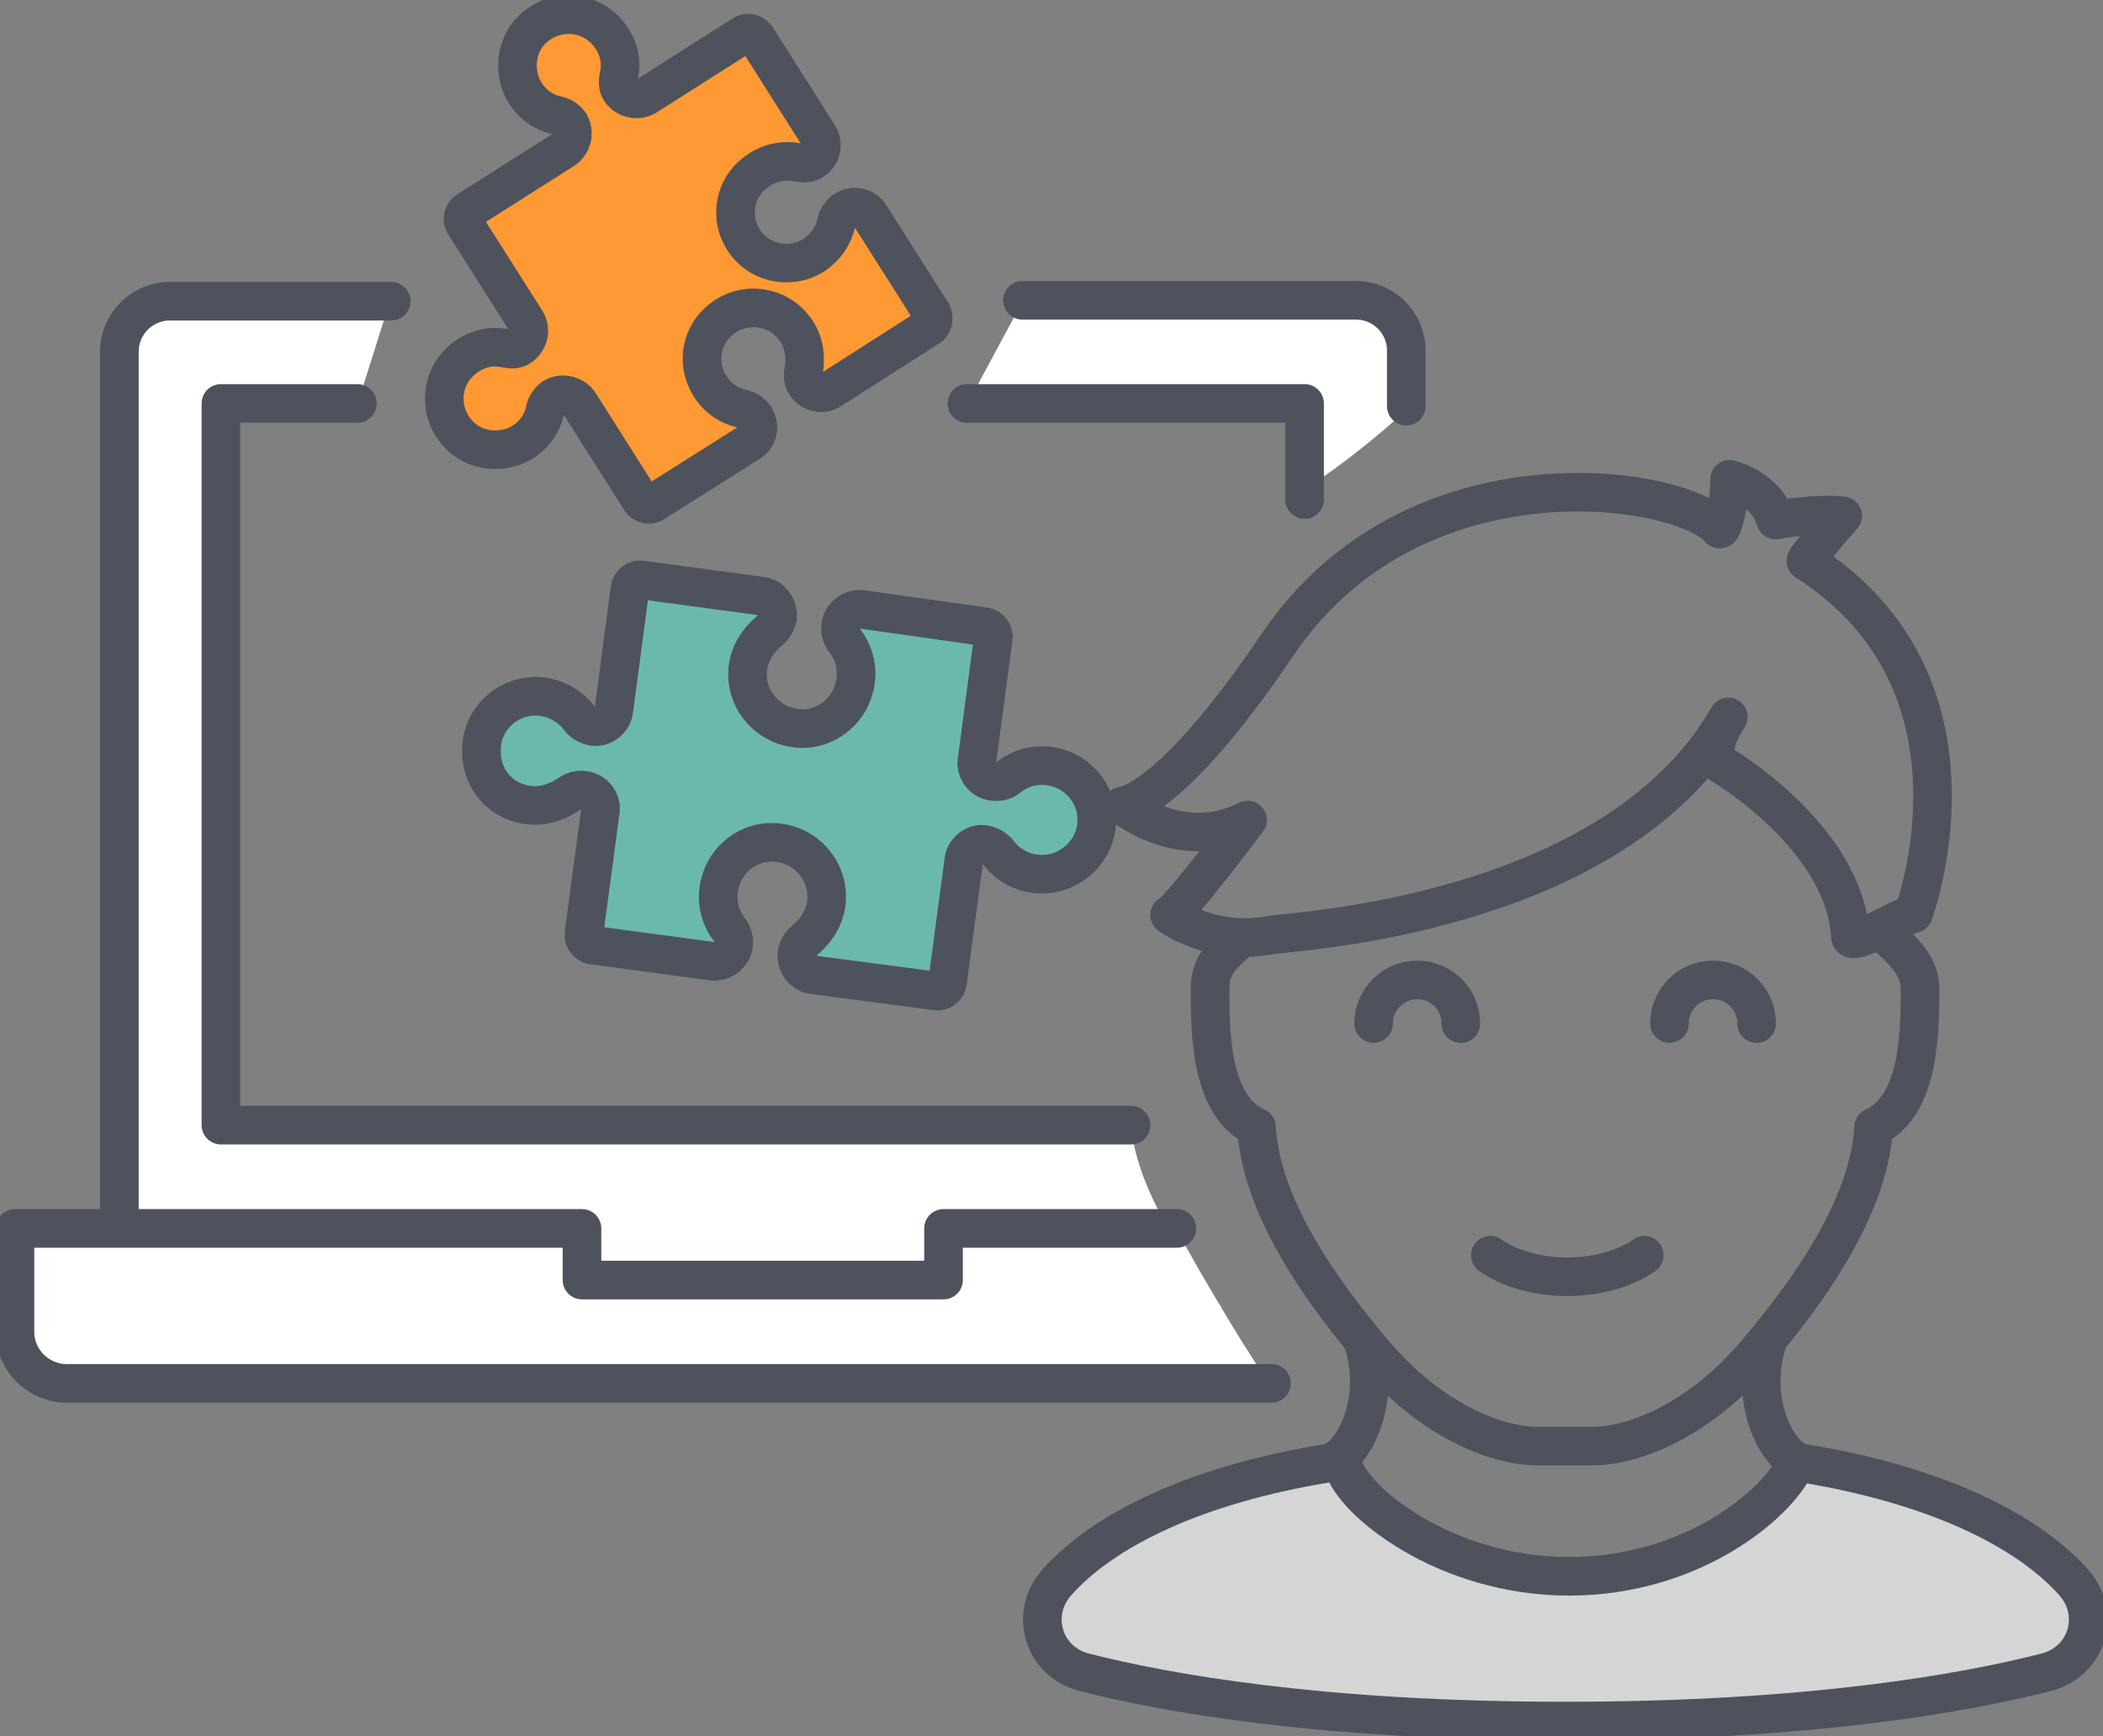 <?xml version="1.0" encoding="UTF-8"?> <svg xmlns="http://www.w3.org/2000/svg" width="109" height="90" viewBox="0 0 109 90" fill="none"><rect x="0" y="0" width="109" height="90" fill="#808080" stroke="none"/><g clip-path="url(#clip0_93_26868)"><path d="M60.997 63.764H48.934V66.441H30.18V63.764H0.776V69.118C0.776 70.623 2.003 71.795 3.454 71.795H65.903C65.313 71.236 62.262 66.13 60.997 63.764Z" fill="white"></path><path d="M58.622 58.409H11.465V20.975H18.521L20.19 15.675H8.81C7.359 15.675 6.187 16.847 6.187 18.298V67.814L63.31 67.768C61.432 65.254 58.994 61.808 58.622 58.409Z" fill="white"></path><path d="M67.665 25.328C67.789 25.243 67.906 25.158 68.038 25.08C69.218 24.358 72.649 21.689 72.944 21.053V18.244C72.944 16.793 71.771 15.621 70.32 15.621H53.002L50.122 20.975H67.665V25.328Z" fill="white"></path><path d="M54.368 39.692C56.053 39.909 57.163 41.539 56.743 43.176C56.433 44.395 55.269 45.295 53.995 45.295C53.048 45.295 52.257 44.868 51.737 44.177C51.574 43.968 51.31 43.813 51.046 43.758C50.518 43.65 49.99 44.077 49.944 44.604L49.097 50.929C49.051 51.192 48.779 51.402 48.515 51.348L42.135 50.51C41.607 50.455 41.242 49.928 41.296 49.4C41.343 49.136 41.506 48.872 41.715 48.717C42.297 48.244 42.717 47.607 42.825 46.816C43.035 45.186 41.777 43.704 40.085 43.65C38.82 43.603 37.656 44.496 37.337 45.706C37.081 46.606 37.291 47.499 37.819 48.189C37.982 48.399 38.083 48.717 38.028 48.981C37.982 49.508 37.446 49.881 36.918 49.819L30.685 48.981C30.429 48.926 30.219 48.655 30.266 48.399L31.112 42.067C31.221 41.539 30.801 41.019 30.266 40.957C29.947 40.91 29.683 41.011 29.474 41.167C28.791 41.64 27.89 41.911 26.99 41.64C25.732 41.322 24.879 40.166 24.941 38.846C24.941 37.155 26.47 35.89 28.108 36.099C28.892 36.216 29.575 36.635 30.009 37.217C30.165 37.426 30.429 37.581 30.685 37.636C31.221 37.744 31.748 37.318 31.803 36.79L32.641 30.466C32.695 30.202 32.952 29.992 33.223 30.047L39.441 30.885C39.977 30.939 40.334 31.467 40.287 31.994C40.233 32.258 40.077 32.522 39.868 32.677C39.286 33.151 38.867 33.787 38.75 34.578C38.54 36.216 39.806 37.69 41.498 37.744C42.763 37.791 43.92 36.899 44.246 35.68C44.502 34.788 44.292 33.888 43.772 33.205C43.609 32.995 43.508 32.677 43.563 32.413C43.609 31.886 44.137 31.513 44.673 31.575L51.053 32.475C51.31 32.522 51.535 32.794 51.473 33.057L50.634 39.382C50.526 39.917 50.945 40.437 51.473 40.491C51.791 40.546 52.055 40.445 52.264 40.282C52.847 39.816 53.584 39.591 54.376 39.7" fill="#6BB9AD"></path><path d="M48.306 16.234C48.414 16.498 48.36 16.762 48.197 16.924L43.081 20.199C42.6 20.517 42.026 20.354 41.762 19.935C41.599 19.726 41.599 19.462 41.653 19.198C41.762 18.562 41.7 17.825 41.281 17.188C40.434 15.869 38.641 15.559 37.376 16.56C36.421 17.297 36.103 18.616 36.631 19.726C37.004 20.517 37.687 21.045 38.478 21.2C38.734 21.247 38.952 21.41 39.107 21.619C39.418 22.093 39.27 22.667 38.851 22.938L33.836 26.105C33.627 26.213 33.363 26.151 33.208 25.942L29.994 20.874C29.668 20.455 29.094 20.347 28.667 20.618C28.457 20.773 28.302 20.991 28.247 21.247C28.092 22.038 27.564 22.729 26.773 23.094C25.67 23.559 24.351 23.303 23.613 22.349C22.604 21.091 22.922 19.299 24.242 18.445C24.871 18.026 25.562 17.918 26.245 18.073C26.509 18.127 26.773 18.127 26.982 17.964C27.409 17.646 27.518 17.064 27.254 16.645L24.04 11.578C23.939 11.368 23.986 11.112 24.195 10.949L29.257 7.737C29.676 7.411 29.784 6.837 29.52 6.41C29.358 6.2 29.148 6.045 28.884 5.991C28.1 5.835 27.417 5.308 27.044 4.516C26.571 3.407 26.835 2.095 27.782 1.358C29.055 0.357 30.848 0.667 31.694 1.987C32.113 2.615 32.222 3.306 32.059 3.989C32.012 4.252 32.012 4.516 32.167 4.726C32.486 5.153 33.068 5.261 33.495 4.99L38.548 1.777C38.758 1.668 39.022 1.723 39.185 1.932L42.398 6.999C42.709 7.473 42.561 8.055 42.134 8.319C41.925 8.482 41.669 8.482 41.397 8.435C40.605 8.272 39.767 8.435 39.076 9.009C38.121 9.754 37.857 11.128 38.385 12.175C39.076 13.595 40.869 14.076 42.181 13.231C42.81 12.804 43.182 12.23 43.345 11.547C43.392 11.275 43.555 11.073 43.764 10.911C44.238 10.6 44.812 10.755 45.084 11.174L48.298 16.242L48.306 16.234Z" fill="#FF9933"></path><path d="M26.99 41.648C27.883 41.912 28.783 41.648 29.474 41.174C29.683 41.019 29.947 40.918 30.266 40.965C30.801 41.019 31.221 41.547 31.112 42.075L30.266 48.407C30.219 48.663 30.429 48.934 30.685 48.989L36.91 49.827C37.438 49.881 37.966 49.509 38.02 48.989C38.075 48.725 37.974 48.407 37.811 48.197C37.283 47.514 37.073 46.614 37.337 45.722C37.648 44.511 38.812 43.611 40.085 43.665C41.777 43.72 43.035 45.202 42.825 46.831C42.717 47.623 42.297 48.251 41.723 48.733C41.514 48.895 41.35 49.152 41.304 49.423C41.249 49.951 41.614 50.471 42.142 50.533L48.523 51.371C48.787 51.425 49.059 51.216 49.105 50.952L49.951 44.627C49.998 44.092 50.533 43.673 51.061 43.782C51.317 43.836 51.589 43.991 51.752 44.201C52.28 44.891 53.072 45.318 54.011 45.318C55.284 45.318 56.441 44.418 56.759 43.2C57.178 41.57 56.076 39.941 54.384 39.715C53.592 39.607 52.854 39.832 52.272 40.297C52.063 40.46 51.799 40.561 51.48 40.507C50.953 40.46 50.533 39.933 50.642 39.397L51.48 33.073C51.535 32.809 51.317 32.538 51.061 32.491L44.681 31.591C44.145 31.537 43.625 31.909 43.578 32.429C43.524 32.693 43.625 33.011 43.788 33.22C44.316 33.911 44.525 34.803 44.261 35.704C43.935 36.914 42.786 37.814 41.514 37.768C39.829 37.713 38.556 36.239 38.766 34.602C38.882 33.81 39.301 33.182 39.883 32.7C40.093 32.538 40.248 32.281 40.303 32.01C40.349 31.482 39.992 30.962 39.456 30.9L33.239 30.062C32.975 30.008 32.711 30.217 32.657 30.481L31.818 36.806C31.764 37.341 31.236 37.76 30.7 37.651C30.444 37.597 30.173 37.442 30.025 37.232C29.598 36.65 28.907 36.231 28.123 36.115C26.485 35.905 24.956 37.17 24.956 38.862C24.902 40.181 25.748 41.345 27.006 41.656L26.99 41.648Z" stroke="#4E525C" stroke-width="2" stroke-linecap="round" stroke-linejoin="round"></path><path d="M48.306 16.234L45.092 11.167C44.828 10.748 44.254 10.585 43.772 10.903C43.563 11.066 43.4 11.275 43.353 11.539C43.19 12.222 42.818 12.796 42.189 13.223C40.869 14.061 39.076 13.588 38.393 12.168C37.857 11.12 38.129 9.746 39.084 9.002C39.775 8.427 40.613 8.264 41.405 8.427C41.676 8.474 41.933 8.474 42.142 8.311C42.569 8.055 42.724 7.473 42.406 6.992L39.193 1.924C39.029 1.715 38.766 1.668 38.556 1.769L33.503 4.982C33.076 5.246 32.493 5.145 32.175 4.718C32.02 4.509 32.02 4.252 32.067 3.981C32.23 3.29 32.121 2.607 31.702 1.979C30.856 0.66 29.063 0.349 27.79 1.35C26.843 2.087 26.579 3.399 27.052 4.509C27.425 5.3 28.108 5.835 28.892 5.983C29.156 6.037 29.365 6.192 29.528 6.402C29.785 6.829 29.683 7.403 29.264 7.729L24.203 10.941C23.994 11.104 23.947 11.361 24.048 11.57L27.262 16.637C27.526 17.056 27.425 17.638 26.99 17.956C26.78 18.119 26.524 18.119 26.253 18.065C25.562 17.91 24.879 18.019 24.25 18.438C22.93 19.284 22.612 21.076 23.621 22.341C24.358 23.295 25.67 23.552 26.78 23.086C27.572 22.713 28.108 22.03 28.255 21.239C28.31 20.983 28.465 20.766 28.674 20.61C29.101 20.347 29.676 20.448 30.002 20.866L33.215 25.934C33.371 26.143 33.635 26.198 33.844 26.097L38.859 22.931C39.278 22.667 39.433 22.093 39.115 21.611C38.96 21.402 38.742 21.239 38.486 21.192C37.694 21.029 37.011 20.51 36.639 19.718C36.111 18.608 36.429 17.289 37.384 16.552C38.641 15.551 40.434 15.861 41.288 17.18C41.708 17.817 41.762 18.554 41.661 19.19C41.607 19.446 41.607 19.718 41.77 19.928C42.026 20.347 42.608 20.51 43.089 20.191L48.205 16.917C48.368 16.754 48.414 16.498 48.313 16.226L48.306 16.234Z" stroke="#4E525C" stroke-width="2" stroke-linecap="round" stroke-linejoin="round"></path><path d="M60.997 63.678H48.903V66.355H30.165V63.678H0.776V69.033C0.776 70.538 2.01 71.71 3.454 71.71H65.903" stroke="#4E525C" stroke-width="2" stroke-linecap="round" stroke-linejoin="round"></path><path d="M67.618 25.895V20.913H50.114" stroke="#4E525C" stroke-width="2" stroke-linecap="round" stroke-linejoin="round"></path><path d="M18.521 20.913H11.45V58.324H58.622" stroke="#4E525C" stroke-width="2" stroke-linecap="round" stroke-linejoin="round"></path><path d="M20.276 15.613H8.81C7.359 15.613 6.187 16.785 6.187 18.236V63.515" stroke="#4E525C" stroke-width="2" stroke-linecap="round" stroke-linejoin="round"></path><path d="M72.889 21.053V18.182C72.889 16.73 71.725 15.566 70.273 15.566H52.994" stroke="#4E525C" stroke-width="2" stroke-linecap="round" stroke-linejoin="round"></path><path d="M85.224 65.067C85.224 65.067 83.819 66.185 81.234 66.185C78.649 66.185 77.244 65.067 77.244 65.067" stroke="#4E525C" stroke-width="2" stroke-linecap="round" stroke-linejoin="round"></path><path d="M93.429 75.854C100.291 76.971 105.08 79.314 107.51 82.069C108.93 83.714 108.162 86.174 106.027 86.702C101.89 87.757 93.84 89.224 81.125 89.224C68.41 89.224 60.361 87.757 56.223 86.702C54.096 86.174 53.328 83.714 54.748 82.069C57.17 79.314 61.967 76.971 68.829 75.854L69.652 76.032C70.118 77.794 74.869 81.72 81.327 81.72C87.785 81.72 92.117 77.91 93.002 76.032L93.436 75.854H93.429Z" fill="#D5D5D5"></path><path d="M92.994 76.024C92.117 77.902 87.77 81.712 81.319 81.712C74.869 81.712 70.118 77.786 69.644 76.024" stroke="#4E525C" stroke-width="2" stroke-linecap="round" stroke-linejoin="round"></path><path d="M91.597 69.576C90.588 72.804 92.249 75.675 93.429 75.846C100.291 76.963 105.08 79.307 107.51 82.062C108.93 83.707 108.162 86.167 106.027 86.694C101.89 87.75 93.84 89.216 81.125 89.216C68.41 89.216 60.361 87.75 56.223 86.694C54.096 86.167 53.328 83.707 54.748 82.062C57.17 79.307 61.967 76.963 68.829 75.846C70.009 75.667 71.671 72.796 70.661 69.576" stroke="#4E525C" stroke-width="2" stroke-linecap="round" stroke-linejoin="round"></path><path d="M64.087 48.841C63.497 49.431 62.72 49.928 62.72 51.224C62.72 53.218 62.658 57.323 65.127 58.432C65.36 62.832 68.938 67.403 70.871 69.746C74.333 74.022 78.028 74.961 79.612 74.961H82.623C84.207 74.961 87.902 74.022 91.364 69.746C93.297 67.403 96.875 62.825 97.108 58.432C99.569 57.315 99.514 53.21 99.514 51.224C99.514 49.935 98.342 49.051 97.752 48.469" stroke="#4E525C" stroke-width="2" stroke-linecap="round" stroke-linejoin="round"></path><path d="M93.607 29.084C93.506 29.022 95.509 26.741 95.509 26.741C94.135 26.578 92.031 26.958 92.031 26.958C91.535 25.282 89.648 24.847 89.648 24.847C89.656 26.035 89.276 27.61 89.105 27.408C87.149 25.111 73.27 22.962 66.213 33.422C60.625 41.702 58.203 41.764 58.203 41.764C58.203 41.764 61.23 44.255 64.661 42.509C64.661 42.509 61.09 47.266 60.617 47.429C60.617 47.429 62.759 49.059 65.895 48.469C66.982 48.267 83.671 47.483 89.578 37.163C89.578 37.163 88.282 39.048 89.276 39.661C91.41 40.98 95.695 44.395 95.905 48.546C95.936 49.128 98.552 47.507 99.173 47.367C99.173 47.367 103.644 35.471 93.599 29.084H93.607Z" stroke="#4E525C" stroke-width="2" stroke-linecap="round" stroke-linejoin="round"></path><path d="M86.528 53.055C86.528 51.806 87.545 50.797 88.787 50.797C89.299 50.797 89.772 50.967 90.145 51.247C90.696 51.666 91.046 52.318 91.046 53.063" stroke="#4E525C" stroke-width="2" stroke-linecap="round" stroke-linejoin="round"></path><path d="M71.197 53.055C71.197 51.806 72.214 50.797 73.456 50.797C73.968 50.797 74.434 50.967 74.814 51.247C75.365 51.666 75.715 52.318 75.715 53.063" stroke="#4E525C" stroke-width="2" stroke-linecap="round" stroke-linejoin="round"></path></g><defs><clipPath id="clip0_93_26868"><rect width="109" height="90" fill="white"></rect></clipPath></defs></svg> 